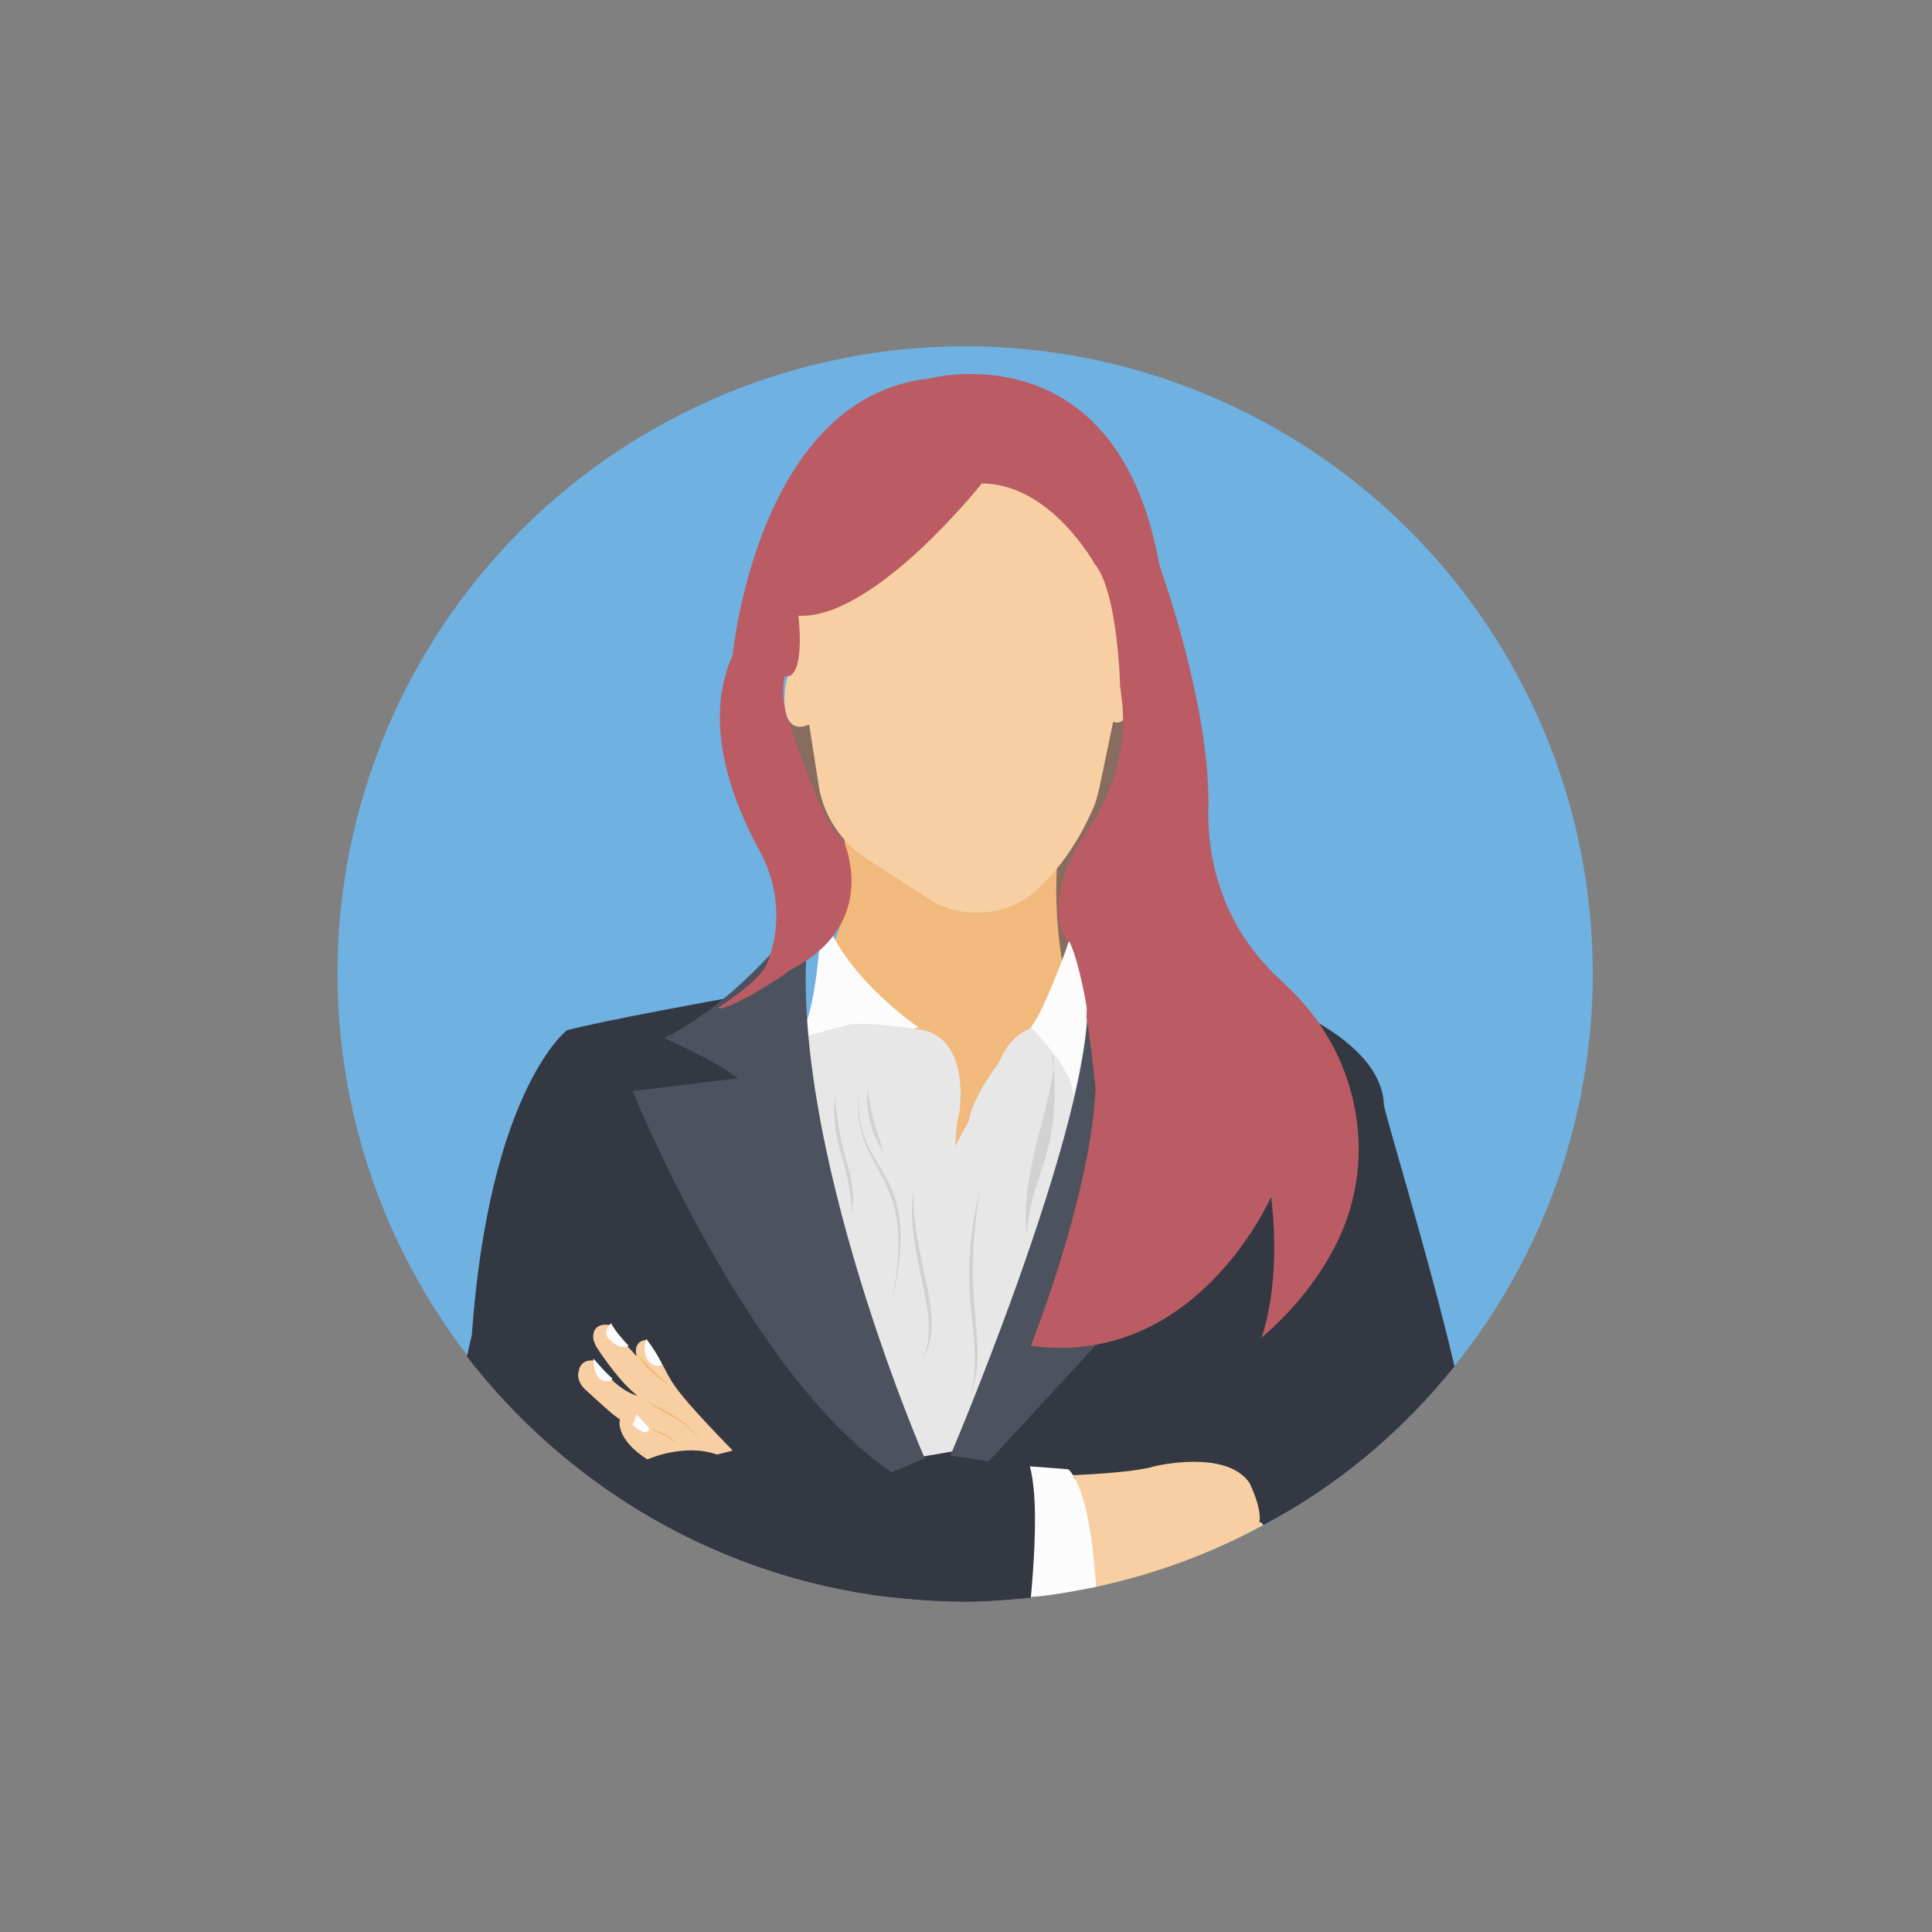 <svg version="1.2" preserveAspectRatio="xMidYMid meet" height="320" viewBox="0 0 240 240" zoomAndPan="magnify" width="320" xmlns:xlink="http://www.w3.org/1999/xlink" xmlns="http://www.w3.org/2000/svg"><rect x="0" y="0" width="240" height="240" fill="#808080" stroke="none"/><defs><clipPath id="8a34109bbd"><path d="M 41.891 43 L 197.891 43 L 197.891 198.953 L 41.891 198.953 Z M 41.891 43"></path></clipPath><clipPath id="32c105fe44"><path d="M 58 123 L 129 123 L 129 198.953 L 58 198.953 Z M 58 123"></path></clipPath><clipPath id="82ed4632a8"><path d="M 108 122 L 181 122 L 181 198.953 L 108 198.953 Z M 108 122"></path></clipPath><clipPath id="2950dd00ba"><path d="M 127 182 L 137 182 L 137 198.953 L 127 198.953 Z M 127 182"></path></clipPath></defs><g id="a4fbc1b46c"><g clip-path="url(#8a34109bbd)" clip-rule="nonzero"><path d="M 197.859 120.922 C 197.859 122.195 197.828 123.473 197.766 124.746 C 197.703 126.02 197.609 127.289 197.484 128.559 C 197.359 129.828 197.203 131.094 197.016 132.355 C 196.828 133.613 196.613 134.871 196.363 136.121 C 196.113 137.371 195.836 138.617 195.523 139.852 C 195.215 141.09 194.875 142.316 194.504 143.539 C 194.133 144.758 193.734 145.969 193.305 147.168 C 192.871 148.367 192.414 149.559 191.926 150.734 C 191.438 151.914 190.922 153.078 190.375 154.23 C 189.828 155.383 189.254 156.523 188.652 157.648 C 188.051 158.773 187.422 159.883 186.77 160.977 C 186.113 162.066 185.43 163.145 184.719 164.207 C 184.012 165.266 183.277 166.309 182.516 167.332 C 181.758 168.355 180.973 169.359 180.164 170.348 C 179.352 171.332 178.52 172.297 177.664 173.242 C 176.805 174.188 175.926 175.109 175.023 176.012 C 174.121 176.914 173.199 177.793 172.254 178.648 C 171.309 179.504 170.34 180.336 169.355 181.145 C 168.367 181.953 167.363 182.738 166.336 183.5 C 165.312 184.258 164.27 184.992 163.207 185.699 C 162.148 186.41 161.07 187.09 159.977 187.746 C 158.883 188.402 157.77 189.031 156.645 189.629 C 155.52 190.23 154.379 190.805 153.227 191.352 C 152.074 191.895 150.906 192.41 149.73 192.898 C 148.551 193.387 147.359 193.848 146.156 194.277 C 144.957 194.707 143.746 195.105 142.523 195.477 C 141.305 195.844 140.074 196.184 138.836 196.496 C 137.598 196.805 136.355 197.086 135.102 197.332 C 133.852 197.582 132.594 197.801 131.332 197.988 C 130.07 198.172 128.805 198.328 127.535 198.453 C 126.262 198.578 124.992 198.672 123.719 198.734 C 122.441 198.797 121.168 198.828 119.891 198.828 C 118.613 198.828 117.34 198.797 116.066 198.734 C 114.789 198.672 113.52 198.578 112.25 198.453 C 110.98 198.328 109.711 198.172 108.449 197.988 C 107.188 197.801 105.93 197.582 104.68 197.332 C 103.43 197.086 102.184 196.805 100.945 196.496 C 99.707 196.184 98.48 195.844 97.258 195.477 C 96.035 195.105 94.824 194.707 93.625 194.277 C 92.422 193.848 91.23 193.387 90.055 192.898 C 88.875 192.41 87.707 191.895 86.555 191.352 C 85.402 190.805 84.262 190.23 83.137 189.629 C 82.012 189.031 80.902 188.402 79.809 187.746 C 78.711 187.09 77.633 186.41 76.574 185.699 C 75.512 184.992 74.469 184.258 73.445 183.5 C 72.418 182.738 71.414 181.953 70.426 181.145 C 69.441 180.336 68.477 179.504 67.531 178.648 C 66.586 177.793 65.66 176.914 64.758 176.012 C 63.855 175.109 62.977 174.188 62.121 173.242 C 61.262 172.297 60.43 171.332 59.621 170.348 C 58.809 169.359 58.027 168.355 57.266 167.332 C 56.504 166.309 55.77 165.266 55.062 164.207 C 54.352 163.145 53.672 162.066 53.016 160.977 C 52.359 159.883 51.73 158.773 51.129 157.648 C 50.527 156.523 49.953 155.383 49.406 154.23 C 48.863 153.078 48.344 151.914 47.855 150.734 C 47.367 149.559 46.91 148.367 46.48 147.168 C 46.051 145.969 45.648 144.758 45.277 143.539 C 44.91 142.316 44.566 141.09 44.258 139.852 C 43.949 138.617 43.668 137.371 43.418 136.121 C 43.172 134.871 42.953 133.613 42.766 132.355 C 42.578 131.094 42.422 129.828 42.297 128.559 C 42.172 127.289 42.078 126.02 42.016 124.746 C 41.953 123.473 41.922 122.195 41.922 120.922 C 41.922 119.648 41.953 118.371 42.016 117.098 C 42.078 115.824 42.172 114.555 42.297 113.285 C 42.422 112.016 42.578 110.75 42.766 109.492 C 42.953 108.23 43.172 106.973 43.418 105.723 C 43.668 104.473 43.949 103.23 44.258 101.992 C 44.566 100.754 44.91 99.527 45.277 98.309 C 45.648 97.086 46.051 95.875 46.48 94.676 C 46.91 93.477 47.367 92.285 47.855 91.109 C 48.344 89.93 48.863 88.766 49.406 87.613 C 49.953 86.461 50.527 85.32 51.129 84.195 C 51.73 83.07 52.359 81.965 53.016 80.871 C 53.672 79.777 54.352 78.699 55.062 77.641 C 55.77 76.578 56.504 75.535 57.266 74.512 C 58.027 73.488 58.809 72.484 59.621 71.496 C 60.43 70.512 61.262 69.547 62.121 68.602 C 62.977 67.656 63.855 66.734 64.758 65.832 C 65.66 64.93 66.586 64.051 67.531 63.195 C 68.477 62.34 69.441 61.508 70.426 60.699 C 71.414 59.891 72.418 59.105 73.445 58.348 C 74.469 57.586 75.512 56.852 76.574 56.145 C 77.633 55.438 78.711 54.754 79.809 54.098 C 80.902 53.441 82.012 52.816 83.137 52.215 C 84.262 51.613 85.402 51.039 86.555 50.496 C 87.707 49.949 88.875 49.434 90.055 48.945 C 91.23 48.457 92.422 48 93.625 47.57 C 94.824 47.141 96.035 46.738 97.258 46.371 C 98.48 46 99.707 45.66 100.945 45.348 C 102.184 45.039 103.43 44.762 104.68 44.512 C 105.93 44.262 107.188 44.043 108.449 43.859 C 109.711 43.672 110.98 43.516 112.25 43.391 C 113.52 43.266 114.789 43.172 116.066 43.109 C 117.34 43.047 118.613 43.016 119.891 43.016 C 121.168 43.016 122.441 43.047 123.719 43.109 C 124.992 43.172 126.262 43.266 127.535 43.391 C 128.805 43.516 130.07 43.672 131.332 43.859 C 132.594 44.043 133.852 44.262 135.102 44.512 C 136.355 44.762 137.598 45.039 138.836 45.348 C 140.074 45.66 141.305 46 142.523 46.371 C 143.746 46.738 144.957 47.141 146.156 47.57 C 147.359 48 148.551 48.457 149.73 48.945 C 150.906 49.434 152.074 49.949 153.227 50.496 C 154.379 51.039 155.52 51.613 156.645 52.215 C 157.77 52.816 158.883 53.441 159.977 54.098 C 161.07 54.754 162.148 55.438 163.207 56.145 C 164.27 56.852 165.312 57.586 166.336 58.348 C 167.363 59.105 168.367 59.891 169.355 60.699 C 170.34 61.508 171.309 62.34 172.254 63.195 C 173.199 64.051 174.121 64.93 175.023 65.832 C 175.926 66.734 176.805 67.656 177.664 68.602 C 178.52 69.547 179.352 70.512 180.164 71.496 C 180.973 72.484 181.758 73.488 182.516 74.512 C 183.277 75.535 184.012 76.578 184.719 77.641 C 185.43 78.699 186.113 79.777 186.77 80.871 C 187.422 81.965 188.051 83.07 188.652 84.195 C 189.254 85.32 189.828 86.461 190.375 87.613 C 190.922 88.766 191.438 89.93 191.926 91.109 C 192.414 92.285 192.871 93.477 193.305 94.676 C 193.734 95.875 194.133 97.086 194.504 98.309 C 194.875 99.527 195.215 100.754 195.523 101.992 C 195.836 103.23 196.113 104.473 196.363 105.723 C 196.613 106.973 196.828 108.23 197.016 109.492 C 197.203 110.75 197.359 112.016 197.484 113.285 C 197.609 114.555 197.703 115.824 197.766 117.098 C 197.828 118.371 197.859 119.648 197.859 120.922 Z M 197.859 120.922" style="stroke:none;fill-rule:nonzero;fill:#6fb1e1;fill-opacity:1;"></path></g><path d="M 139.383 85.5 C 139.383 85.5 139.141 77.828 137.555 73.082 C 137.555 77.586 137.68 85.863 138.41 86.961 C 138.41 86.961 129.516 101.078 129.273 106.801 C 128.906 116.176 132.684 121.895 132.684 121.895 C 133.781 120.312 137.434 100.352 139.262 98.523 C 139.383 98.402 140.359 91.098 139.383 85.5 Z M 139.383 85.5" style="stroke:none;fill-rule:nonzero;fill:#886c60;fill-opacity:1;"></path><path d="M 100.641 89.879 C 100.641 89.879 99.059 90.246 97.84 89.273 C 97.84 89.273 101.008 102.539 103.078 103.148 C 103.078 103.148 104.539 103.516 105.148 105.707 L 104.055 91.219 Z M 100.641 89.879" style="stroke:none;fill-rule:nonzero;fill:#886c60;fill-opacity:1;"></path><path d="M 104.297 101.324 C 104.297 101.324 106.734 109.844 103.688 116.785 L 105.273 126.645 L 115.992 146.605 C 115.992 146.605 127.688 146.973 127.688 147.215 C 127.688 147.461 132.195 120.68 132.195 120.68 C 132.195 120.68 130.488 113.375 131.586 104.246 C 132.684 95.117 104.297 101.324 104.297 101.324 Z M 104.297 101.324" style="stroke:none;fill-rule:nonzero;fill:#f1b97c;fill-opacity:1;"></path><path d="M 102.105 112.277 C 102.105 112.277 101.738 125.547 99.426 128.348 C 99.426 128.348 101.859 134.434 103.688 134.801 C 103.688 134.801 109.535 128.348 114.164 127.617 C 114.285 127.859 103.445 120.312 102.105 112.277 Z M 102.105 112.277" style="stroke:none;fill-rule:nonzero;fill:#fcfcfc;fill-opacity:1;"></path><path d="M 100.156 128.715 L 100.156 147.945 L 110.996 179.84 L 114.773 181.301 L 117.941 180.812 C 117.941 180.812 138.895 149.043 139.262 149.043 C 139.629 149.043 136.703 124.207 136.703 124.207 L 134.145 120.191 L 132.926 116.418 C 132.926 116.418 130.613 124.695 128.055 127.738 C 128.055 127.738 125.496 128.469 124.156 131.879 C 124.156 131.879 120.742 136.383 120.379 139.184 L 118.672 142.348 C 118.672 142.348 118.793 139.305 119.16 138.328 C 119.16 138.328 120.742 128.836 114.164 127.859 C 107.586 126.887 105.516 127.254 105.516 127.254 Z M 100.156 128.715" style="stroke:none;fill-rule:nonzero;fill:#e7e7e8;fill-opacity:1;"></path><g clip-path="url(#32c105fe44)" clip-rule="nonzero"><path d="M 128.664 198.344 C 128.418 198.344 128.297 198.344 128.055 198.465 C 125.375 198.707 122.691 198.953 119.891 198.953 C 115.871 198.953 111.973 198.586 108.195 198.098 C 87.852 195.055 70.062 184.102 58.004 168.52 C 58.367 166.816 58.613 165.84 58.613 165.84 C 60.805 135.285 70.43 127.984 70.43 127.984 C 74.938 126.766 90.531 123.965 90.531 123.965 L 91.02 124.332 L 91.75 124.816 L 93.699 126.277 L 93.332 151.355 L 111.121 181.543 L 114.164 181.059 L 114.652 180.934 L 118.184 180.328 L 118.309 180.328 L 120.988 179.961 L 121.598 180.449 L 122.816 181.543 L 127.688 181.543 C 128.055 182.762 128.297 183.98 128.418 185.074 C 129.148 189.699 129.148 194.082 128.664 198.344 Z M 128.664 198.344" style="stroke:none;fill-rule:nonzero;fill:#343843;fill-opacity:1;"></path></g><g clip-path="url(#82ed4632a8)" clip-rule="nonzero"><path d="M 180.684 169.734 C 174.227 177.77 166.184 184.586 156.926 189.457 C 148.031 194.324 138.41 197.246 128.664 198.344 C 128.418 198.344 128.297 198.344 128.055 198.465 C 125.375 198.707 122.691 198.953 119.891 198.953 C 115.871 198.953 111.973 198.586 108.195 198.098 L 108.195 195.664 L 120.988 181.422 L 121.719 180.691 L 124.156 178.016 L 129.395 167.547 L 135.852 154.52 L 139.504 147.215 L 146.207 133.824 L 148.766 128.105 L 151.566 122.02 C 151.566 122.02 158.633 123.965 164.48 127.496 C 168.379 129.93 171.668 133.094 171.91 137.113 C 171.547 136.867 177.516 156.102 180.684 169.734 Z M 180.684 169.734" style="stroke:none;fill-rule:nonzero;fill:#343843;fill-opacity:1;"></path></g><path d="M 156.926 189.457 C 150.469 192.988 143.527 195.543 136.215 197.125 C 135.852 195.543 135.852 188.238 133.535 183.855 C 133.656 183.492 133.293 183.371 133.172 183.25 C 133.172 183.25 140.602 183.004 143.402 182.152 C 143.402 182.152 152.297 179.961 155.223 184.223 C 155.223 184.223 156.805 187.387 156.438 189.09 C 156.684 189.09 156.805 189.215 156.926 189.457 Z M 156.926 189.457" style="stroke:none;fill-rule:nonzero;fill:#f8cfa3;fill-opacity:1;"></path><path d="M 127.688 153.91 C 127.688 153.91 126.469 150.258 129.148 140.52 C 131.832 130.781 130.613 131.027 130.613 131.027 C 130.613 131.027 132.074 137.355 129.516 144.902 C 126.957 152.449 127.688 153.91 127.688 153.91 Z M 127.688 153.91" style="stroke:none;fill-rule:nonzero;fill:#d1d1d3;fill-opacity:1;"></path><path d="M 121.719 147.945 C 119.281 162.555 123.059 166.816 120.5 173.387 C 122.57 166.328 118.43 161.094 121.719 147.945 Z M 121.719 147.945" style="stroke:none;fill-rule:nonzero;fill:#d1d1d3;fill-opacity:1;"></path><path d="M 113.555 147.582 C 112.945 155.617 117.82 163.648 114.652 168.762 C 117.211 163.285 112.094 155.25 113.555 147.582 Z M 113.555 147.582" style="stroke:none;fill-rule:nonzero;fill:#d1d1d3;fill-opacity:1;"></path><path d="M 103.688 135.895 C 104.539 145.633 106.367 144.66 105.883 150.746 C 105.148 142.469 103.324 143.199 103.688 135.895 Z M 103.688 135.895" style="stroke:none;fill-rule:nonzero;fill:#d1d1d3;fill-opacity:1;"></path><path d="M 107.832 135.406 C 108.438 139.914 109.414 141.859 109.781 143.078 C 107.953 140.641 107.465 137.113 107.832 135.406 Z M 107.832 135.406" style="stroke:none;fill-rule:nonzero;fill:#d1d1d3;fill-opacity:1;"></path><path d="M 106.613 135.406 C 106.246 146 113.312 144.293 111.605 157.562 C 111.363 159.145 110.996 160.973 110.754 161.824 C 114.285 144.781 105.758 146.484 106.613 135.406 Z M 106.613 135.406" style="stroke:none;fill-rule:nonzero;fill:#d1d1d3;fill-opacity:1;"></path><path d="M 100.52 90.004 L 101.738 97.793 C 102.348 101.324 104.418 104.488 107.465 106.559 L 115.02 111.426 C 116.844 112.766 119.039 113.375 121.352 113.375 C 124.156 113.375 126.836 112.402 128.906 110.453 C 130.977 108.504 133.535 105.461 135.605 100.836 C 136.094 99.863 136.336 98.891 136.582 97.793 L 138.285 89.637 C 138.285 89.637 139.504 90.488 140.723 87.691 C 141.82 84.891 141.453 70.77 141.453 70.77 L 133.781 57.621 C 133.781 57.621 106.004 60.301 106.246 60.18 C 106.488 60.059 97.961 70.77 97.961 71.012 C 97.84 71.258 96.742 81.117 96.742 81.117 L 97.84 84.281 C 97.598 84.039 96.258 91.828 100.52 90.004 Z M 100.52 90.004" style="stroke:none;fill-rule:nonzero;fill:#f8cfa3;fill-opacity:1;"></path><path d="M 100.887 112.277 C 100.887 112.277 92.844 123.844 82.488 128.957 C 82.488 128.957 89.191 131.879 91.629 133.949 L 78.59 135.531 C 78.59 135.531 92.844 170.832 110.754 182.883 L 114.895 181.18 C 114.895 181.301 96.012 137.723 100.887 112.277 Z M 100.887 112.277" style="stroke:none;fill-rule:nonzero;fill:#4c525e;fill-opacity:1;"></path><path d="M 118.062 180.812 C 118.062 180.812 139.629 130.172 134.266 120.07 L 153.148 130.418 L 138.652 164.379 L 122.816 181.543 Z M 118.062 180.812" style="stroke:none;fill-rule:nonzero;fill:#4c525e;fill-opacity:1;"></path><g clip-path="url(#2950dd00ba)" clip-rule="nonzero"><path d="M 136.215 197.125 C 133.781 197.613 131.223 198.098 128.664 198.344 C 128.418 198.344 128.297 198.344 128.055 198.465 C 128.418 194.449 128.785 189.09 128.418 185.074 C 128.297 183.98 128.176 183.004 127.934 182.152 L 132.684 182.52 C 132.684 182.52 132.926 182.641 133.293 183.25 C 135.73 187.266 135.973 195.543 136.215 197.125 Z M 136.215 197.125" style="stroke:none;fill-rule:nonzero;fill:#fcfcfc;fill-opacity:1;"></path></g><path d="M 91.02 180.203 L 89.07 180.691 C 84.926 179.23 80.418 181.301 80.418 181.301 C 76.277 178.621 77.008 176.309 77.008 176.309 C 76.277 175.945 73.84 173.633 72.621 172.535 C 72.012 171.926 71.648 171.074 71.891 170.344 C 72.133 168.762 73.719 169.004 73.719 169.004 C 74.57 169.98 75.301 170.832 76.031 171.441 C 77.859 173.145 79.199 173.387 79.199 173.387 C 77.129 171.805 74.938 168.641 74.082 167.301 C 73.84 166.816 73.598 166.328 73.719 165.719 C 73.961 164.137 75.91 164.625 75.91 164.625 C 76.277 165.23 77.25 166.449 78.105 167.422 C 78.715 168.031 79.078 168.52 79.078 168.52 C 78.59 166.449 80.297 166.449 80.297 166.449 C 84.684 172.535 80.785 169.613 91.02 180.203 Z M 91.02 180.203" style="stroke:none;fill-rule:nonzero;fill:#f8cfa3;fill-opacity:1;"></path><path d="M 79.078 175.699 L 78.59 177.039 C 78.59 177.039 80.418 178.746 80.664 177.406 Z M 79.078 175.699" style="stroke:none;fill-rule:nonzero;fill:#fcfcfc;fill-opacity:1;"></path><path d="M 79.809 173.754 C 83.953 175.824 85.172 176.676 86.145 177.891 C 86.266 178.016 86.633 178.621 86.754 178.621 C 86.875 178.621 86.875 178.621 86.875 178.621 C 86.875 178.621 86.754 178.746 86.512 178.5 C 84.805 176.309 84.074 176.555 79.809 173.754 Z M 79.809 173.754" style="stroke:none;fill-rule:nonzero;fill:#f1b97c;fill-opacity:1;"></path><path d="M 80.906 177.527 C 82.004 177.77 83.344 178.379 84.074 179.352 C 82.367 178.016 82.125 178.258 80.906 177.527 Z M 80.906 177.527" style="stroke:none;fill-rule:nonzero;fill:#f1b97c;fill-opacity:1;"></path><path d="M 79.078 167.789 C 79.934 169.492 81.883 170.832 83.223 172.172 C 81.637 171.074 79.445 169.492 79.078 167.789 Z M 79.078 167.789" style="stroke:none;fill-rule:nonzero;fill:#f1b97c;fill-opacity:1;"></path><path d="M 78.105 167.18 C 76.766 167.789 75.547 166.207 75.547 166.207 C 74.816 165.355 75.91 164.379 75.91 164.379 C 76.277 165.109 77.25 166.328 78.105 167.18 Z M 78.105 167.18" style="stroke:none;fill-rule:nonzero;fill:#fcfcfc;fill-opacity:1;"></path><path d="M 82.246 169.492 C 81.273 170.223 79.445 168.762 80.297 166.328 C 81.027 167.301 81.758 168.398 82.246 169.492 Z M 82.246 169.492" style="stroke:none;fill-rule:nonzero;fill:#fcfcfc;fill-opacity:1;"></path><path d="M 76.031 171.441 C 73.598 172.293 73.719 168.762 73.719 168.762 C 74.57 169.734 75.301 170.59 76.031 171.195 Z M 76.031 171.441" style="stroke:none;fill-rule:nonzero;fill:#fcfcfc;fill-opacity:1;"></path><path d="M 134.754 186.898 C 134.875 187.266 134.875 187.629 134.996 187.996 C 134.996 187.629 134.875 187.266 134.754 186.898 Z M 134.754 186.898" style="stroke:none;fill-rule:nonzero;fill:#f8cfa3;fill-opacity:1;"></path><path d="M 134.754 186.898 C 134.875 187.266 134.875 187.629 134.996 187.996 C 134.996 187.629 134.875 187.266 134.754 186.898 Z M 134.754 186.898" style="stroke:none;fill-rule:nonzero;fill:#fcfcfc;fill-opacity:1;"></path><path d="M 89.191 125.184 C 89.191 125.184 94.43 121.895 95.281 119.703 C 97.109 115.199 96.742 110.09 94.43 105.828 C 90.895 99.375 87.242 89.758 91.02 81.359 C 91.02 81.359 94.062 49.344 115.383 47.031 C 115.383 47.031 138.773 40.703 144.012 70.16 C 144.012 70.16 150.469 87.934 150.105 100.594 C 149.984 107.773 152.418 114.715 157.293 119.949 C 158.023 120.801 158.875 121.531 159.73 122.383 C 168.621 130.539 171.426 143.562 166.062 154.398 C 164.113 158.293 161.191 162.312 156.684 166.207 C 156.684 166.207 159.242 159.875 157.902 148.676 C 157.902 148.676 148.641 169.98 128.055 167.18 C 128.055 167.18 135.484 148.555 136.094 135.285 C 136.094 135.285 134.633 118.973 131.953 115.809 C 131.953 115.809 129.637 111.062 135.242 102.906 C 138.41 98.281 139.992 92.68 139.383 87.082 C 139.262 86.473 139.262 85.863 139.141 85.254 C 139.141 85.254 138.895 73.57 135.973 70.039 C 135.973 70.039 130.488 60.059 121.961 60.059 C 121.961 60.059 108.562 76.977 99.18 76.492 C 99.18 76.492 100.156 84.402 97.477 84.039 C 97.477 84.039 96.742 86.961 98.207 90.246 C 98.207 90.246 102.469 103.516 104.664 104.125 C 103.934 102.785 110.633 114.348 97.84 120.68 C 98.082 120.801 90.043 125.914 89.191 125.184 Z M 89.191 125.184" style="stroke:none;fill-rule:nonzero;fill:#bb5c64;fill-opacity:1;"></path><path d="M 132.805 116.906 C 132.805 116.906 129.883 125.305 128.055 127.617 C 128.055 127.617 133.656 133.094 133.293 136.262 C 133.293 136.262 134.996 129.809 134.996 125.426 C 135.121 125.547 134.023 119.219 132.805 116.906 Z M 132.805 116.906" style="stroke:none;fill-rule:nonzero;fill:#fcfcfc;fill-opacity:1;"></path></g></svg>
